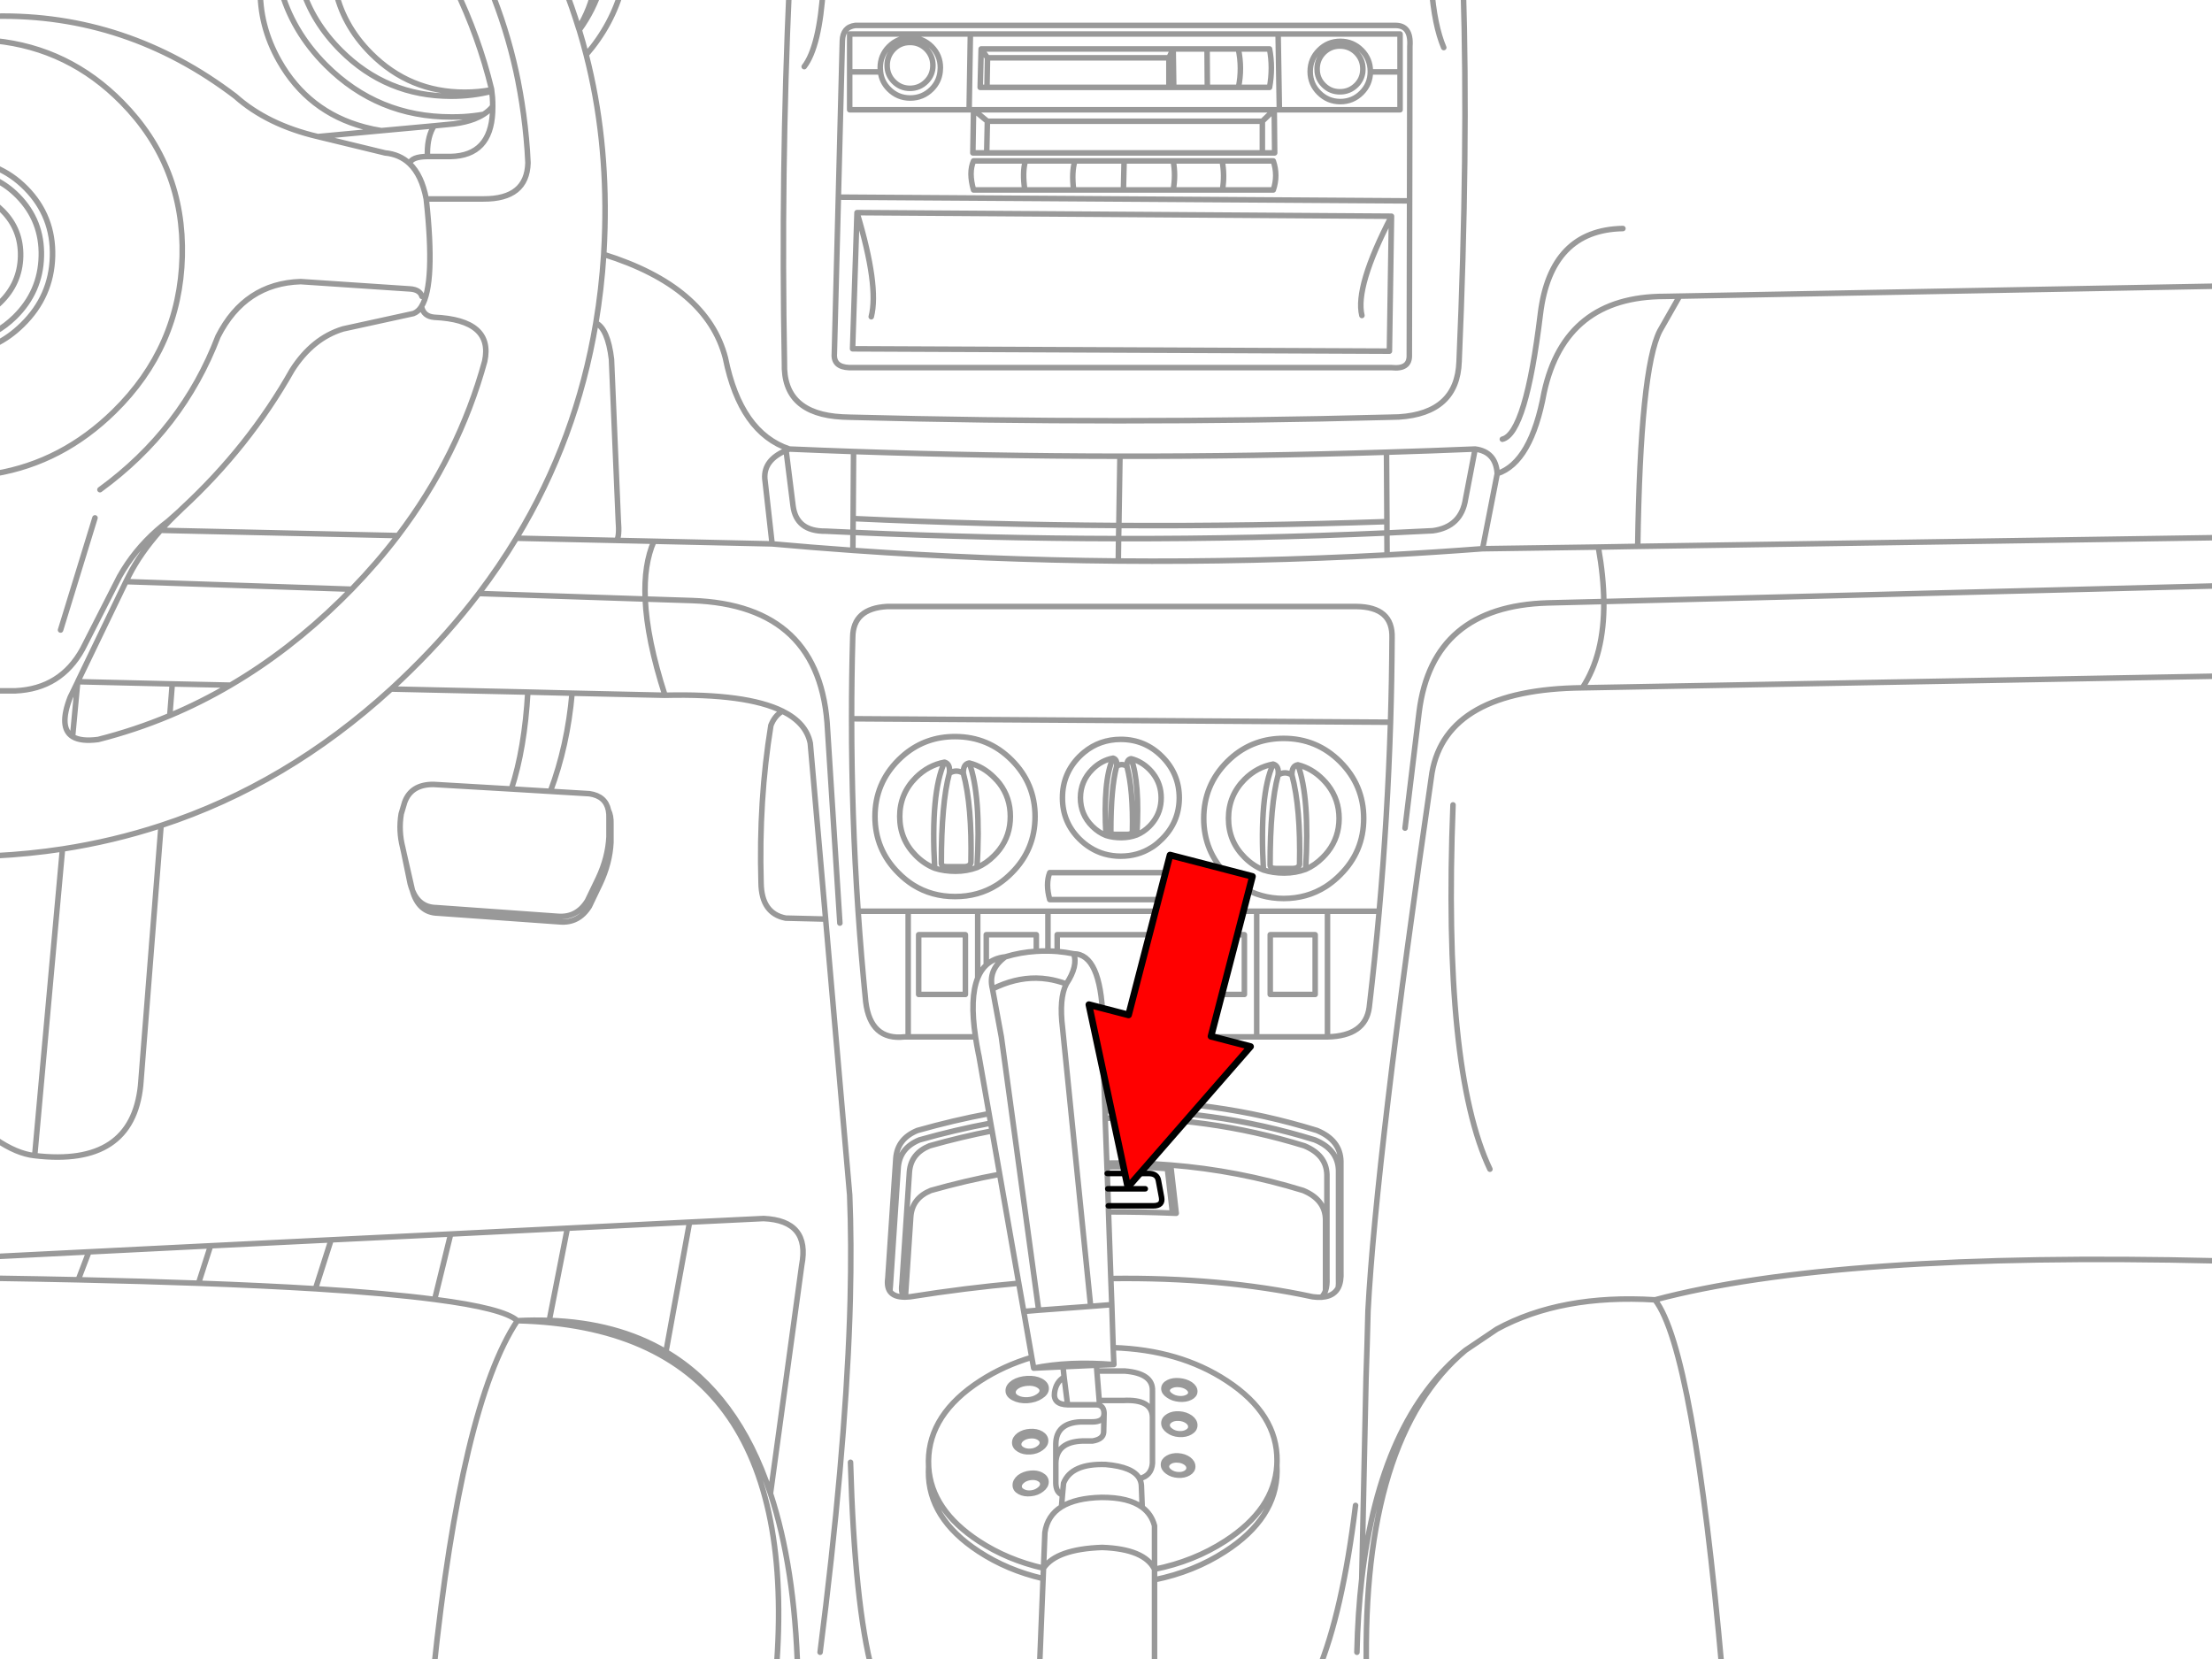 <svg xmlns="http://www.w3.org/2000/svg" xmlns:xlink="http://www.w3.org/1999/xlink" preserveAspectRatio="none" width="400" height="300" viewBox="0 0 400 300"><defs><path fill="#f00" d="M188.15-247.25v46h89.25v22.15l90.2-45.1-90.2-45.1v22.05h-89.25z" id="c"/><path id="a" stroke="#999" stroke-linejoin="round" stroke-linecap="round" d="M245.25 15.4q-1.22 1.205-2.95 1.2-1.717.005-2.925-1.2-1.021-1.018-1.175-2.4-.029-.256-.025-.525-.005-1.73 1.2-2.95 1.208-1.205 2.925-1.2 1.73-.005 2.95 1.2 1.205 1.22 1.2 2.95.005.269-.025.525-.154 1.382-1.175 2.4zm7.925-2.4v-6.85h-22.05l.225 13.7h21.825v-6.85h-5.375q-.016 2.212-1.575 3.775-1.59 1.595-3.85 1.6-2.26-.005-3.85-1.6-1.572-1.563-1.6-3.775v-.075q.004-2.26 1.6-3.85 1.59-1.596 3.85-1.6 2.26.004 3.85 1.6 1.583 1.59 1.575 3.85v.075m7.15-4.625l-.05 27.95-.05 27.925q.067 2.582-3.225 2.225h-98.075q-2.868-.115-2.675-2.525l.725-28.3.725-28.275q.073-2.477 2.325-2.775h97.525q3.05-.108 2.775 3.775zm10.075 81.825l1.725-9q-8.013.332-16.025.575l.075 12.55v2.05q4.16-.185 8.3-.4 5.153-.698 5.925-5.775zm-122.3-92.5q-1.511 33.306-.875 67.925-.28 9.223 10.475 9.775l1.45.05q48.65 1.271 97.3 0 .937-.022 1.875-.05 10.566-.671 10.9-10 1.662-38.507.75-67.7m-13.8 98.675l.025 3.975q8.637-.467 17.275-1.125l2.65-13.575q-.259-3.966-4-4.45m4 4.45q6.148-2.001 8.475-14.7 3.8-17.368 21.825-17.35l2.675-.05 97.075-1.8m-107.325-10.425q-13.06.239-14.925 15.45-2.625 21.628-6.875 22.65m-3.575 19.8l20.925-.3 7.125-.125q.474-32.104 4-38.975l3.575-6.275m-57.45 3.5q-1.265-5.173 5.35-17.95l-96.65-.65q3.995 13.304 2.575 18.825m94.075-18.175l-.375 24.4-97.075-.425.8-24.625m74.6-29.6q.644 3.389 0 6.95h-52.325l.175-6.95h52.15zm.85 11h-54.375l2.5 2.075h49.725l2.15-2.075h.925m-7.4-4.05q.718-3.475-.025-6.95m-5.65 0l.05 6.95m-6.95 0v-5.35h-32.8l-.1 5.35m33.775 0l-.1-6.95-.775 1.6m-8.225 23.9h9q.493-2.691 0-5.25h-8.875l-.125 5.25h-27.1q-.916-3.175 0-5.25h27.225m26.975 0h-9.25q.502 2.625.05 5.25h9.2q.893-2.625 0-5.25zm-18.1 0h8.85m.05 5.25h-8.9m18.275-14.5l.075 7.8h-54.575l.125-7.8h-22.4v-13.7h77.475m-2.85 21.5v-5.725m-50.85-13.075l1.15 1.6m-24.925 2.55h5.575q-.048-.354-.05-.725-.008-2.26 1.575-3.85 1.59-1.595 3.85-1.6 2.272.005 3.875 1.6 1.583 1.59 1.575 3.85-.002.371-.05.725-.201 1.798-1.525 3.125-1.603 1.595-3.875 1.6-2.26-.005-3.85-1.6-1.324-1.327-1.525-3.125m9.475-1.175q.005 1.717-1.2 2.925-1.22 1.218-2.95 1.225-1.717-.007-2.925-1.225-1.205-1.208-1.2-2.925-.005-1.73 1.2-2.95 1.208-1.205 2.925-1.2 1.73-.005 2.95 1.2 1.205 1.22 1.2 2.95zm6.775-5.675l-.225 13.7m10.075 14.5q-.488-3.164.1-5.25m8.725 5.25q-.404-3.21.225-5.25m-15.825-7.175l-.125 5.725m72.375 66.675q-24.289.841-48.475.7l-.05 2.375q24.583.047 48.525-1.025m-.075-14.6q-24.1.76-48.2.725l-.2 12.525q-24.077-.139-48.05-1.25l-.025 2.5q24.311 1.083 48.025 1.125l-.05 4.05q24.3.214 48.6-1.1m-28.925 37.4q.551-.548 1.125-1.025 3.895-3.203 9.1-3.2 5.992-.002 10.225 4.225 4.251 4.257 4.25 10.25.001 5.979-4.25 10.2-1.045 1.054-2.2 1.85l-.45.3q-3.349 2.12-7.575 2.125-4.221-.005-7.575-2.125-1.402-.89-2.65-2.15-4.227-4.221-4.225-10.2-.002-5.993 4.225-10.25zm-17.35-.55q1.853.473 3.3 1.925.371.376.675.775 1.452 1.893 1.45 4.375.002 2.487-1.45 4.375-.304.401-.675.775-1.034 1.027-2.275 1.55-1.323.497-2.825.5-1.504.003-2.75-.4-1.357-.535-2.475-1.65-2.141-2.132-2.15-5.15.009-3.013 2.15-5.15 1.622-1.625 3.75-2.025.8.22.65 1.45.925-.571 1.85 0-.043-1.22.775-1.35 1.584 4.362 1.025 13.775m4.55-14.175q3.114 3.104 3.125 7.475-.011 4.367-3.125 7.45-.76.769-1.6 1.35l-.325.2q-2.442 1.546-5.525 1.55-3.079-.004-5.525-1.55-1.031-.64-1.95-1.55-3.081-3.083-3.075-7.45-.006-4.371 3.075-7.475.404-.401.825-.75 2.847-2.345 6.65-2.35 4.367.007 7.45 3.1zm20.1 1.375q1.101.296.9 1.975 1.25-.782 2.5 0-.052-1.672 1.075-1.85 2.529.642 4.5 2.625.521.521.95 1.075 1.996 2.596 2 6-.004 3.399-2 5.975-.429.556-.95 1.075-1.408 1.42-3.1 2.15-1.815.677-3.875.675-2.052.003-3.75-.55-1.863-.74-3.4-2.275-2.924-2.918-2.925-7.05.001-4.137 2.925-7.075 2.229-2.214 5.15-2.75-2.528 5.525-1.75 19.15m-56.8-17.5q1.262-.782 2.525 0-.052-1.672 1.075-1.85 2.529.642 4.5 2.625.521.509.95 1.05 1.983 2.596 1.975 6 .008 3.411-1.975 6-.429.556-.95 1.075-1.409 1.42-3.1 2.15-1.815.677-3.875.675-2.064.003-3.775-.55-1.863-.74-3.4-2.275-2.924-2.93-2.925-7.075.001-4.125 2.925-7.05 2.242-2.227 5.175-2.775 1.088.308.875 2-1.456 5.421-1.45 16.275.02.641 1.025.625h3.125q1.034-.028 1.2-.75.219-10.216-1.375-16.15m-10.6-3.425q3.895-3.203 9.1-3.2 5.992-.002 10.225 4.225 4.251 4.244 4.25 10.225.001 5.992-4.25 10.225-1.045 1.054-2.2 1.85l-.45.3q-3.349 2.107-7.575 2.1-4.221.007-7.575-2.1-1.402-.89-2.65-2.15-4.24-4.233-4.25-10.225.01-5.981 4.25-10.225.551-.548 1.125-1.025zm38.325 2.15q-1.059 3.955-1.05 11.875.015.465.75.45h2.275q.754-.009.875-.525.16-7.458-1-11.8m-14.275 33.425v-7.2h-12.7v12.075q.576-1.444 1.55-2.35v-5.475h9.05v3q1.041-.07 2.1-.05.832.01 1.675.075v-3.025h21.25v15.05h-13q.07 1.602.05 3.425h15.4v-22.725h-25.375m.325-6.975h25.275q.789 2.437 0 4.875h-25.275q-.789-2.832 0-4.875zm1.35 14.25q1.471.131 2.975.425 4.866.022 5.275 11.6m15.45-19.3h34.525q1.52-17.15 2.05-34.175l-97.45-.625q-.008 17.4 1.175 34.8h21.625m-2.225 4.25v10.8h-8.45v-10.8h8.45zm-10.35-4.25v22.725h12.175q-1.062-7.024.4-10.65m4.275 10.65l6.75 49.425 9.4-.7-5.075-50.275q-.667-5.418.675-8.025-.822-.312-1.65-.525-.835-.225-1.675-.35-1.046-.161-2.1-.175-3.909-.045-7.925 1.95l1.6 8.675zm6.875 114.775l.675-16.825q-6.449-1.484-11.65-4.9-9.158-6.004-9.075-14.475 0-.402.025-.8-.035-.544-.025-1.1.093-8.471 9.375-14.475 4.256-2.754 9.3-4.25l-1.45-8.3-.9-5.1q-9.511.839-19.675 2.45-.439.045-.825.05h-.225q-1.835-.026-2.55-1-.618-.844-.4-2.4l1.45-21.725q.298-3.533 3.9-5 6.519-1.847 12.95-3.05l-1.825-10.425-.1-.45q-.316-1.571-.525-3m-21.225-22.725q.558 8.187 1.375 16.375.866 7.024 7 6.35h.675m35.25 0q-.014.969-.05 2l.325 9.625q19.65-.491 38.4 5.3 4.229 1.754 4.325 5.575v19.925q.094 1.82-.475 2.925-.686 1.306-2.3 1.625-.342.071-.725.1-.723.041-1.6-.075-16.632-3.574-36.5-3.3l.175 4.725.25 7.775q11.99.373 20.55 6 9.17 6.004 9.075 14.475 0 .402-.025.8.035.543.025 1.1-.082 8.471-9.375 14.475-5.677 3.689-12.775 5.125v16.6m-14.625-129.8q.836 2.163-1.325 5.45m-13.35.9q-.872-3.455 2.325-5.8-2.103.231-3.45 1.475m3.45-1.475q2.735-.832 5.6-1m43.725-31.875q-1.456 5.421-1.45 16.275.02.641 1.025.625h3.1q1.034-.015 1.2-.725.219-10.216-1.375-16.175m4.2 28.875v10.8h-8.125v-10.8h8.125zm-10.575-4.25v22.725h12.8v-22.725m-25.175 22.725h12.375m-2.225-7.675h-8.025v-10.8h8.025v10.8zm-56-22.825q-.766-13.638 1.775-19.175m4.475.15q2.168 5.989 1.4 18.9m23.325-5.8q-.569-9.943 1.275-13.975m33.425 1.2q2.168 5.989 1.4 18.9m9.275 141.575q.158-7.024.875-13.275l.775-36.325q.204-5.938.35-12.125 1.484-27.787 11.575-97.325 2.658-15.077 27.2-15.35 3.967-6.009 3.875-15.6l-10.125.25q-20.871.616-23.275 19.7l-2.55 21.025m-100.075-19.775q-.009-7.363.2-14.725.048-5.249 6.25-5.575h84.825q6.64.075 6.45 5.7-.039 7.6-.275 15.225m-2.05 34.175q-.776 8.684-1.8 17.4-.692 5.165-7.55 5.325m49.975-78.725q-.05-4.527-1-9.85m-180.4-101.225q-1.28 4.136-3.875 7.725.676 2.217 1.25 4.475 4.744-5.485 6.525-12.2m-5 0q-.794 3.959-2.9 7.375l.125.35m-54.075-7.725q2.089 7.901 8.275 14.1 9.377 9.361 22.65 9.35 1.126.008 2.225-.05 1.855-.115 3.625-.425.988-.623 1.65-1.45.003-.767-.05-1.6-.051-.548-.125-1.125-3.476.895-7.325.9-11.707-.002-19.975-8.275-5.077-5.067-7.05-11.425m34.35 18.8l-.025-.275q-2.343.454-4.875.45-9.921.008-16.925-7-5.194-5.19-6.55-11.975m28.35 18.525l-.025-.15q-2.279-9.386-6.625-18.375m-35.175 0q-.198 6.916 3.4 13.3 5.233 9.256 15.425 11.975 1.549.418 3.075.65l9.525-.875 3.575-.35q2.095-.276 3.675-.875.945-.366 1.7-.85m-8.95 2.075q-.147.228-.275.475-1.038 1.963-.925 5.075h4.225q7.169-.171 7.55-7.975.03-.529.025-1.1m-.55-21.525q3.038 7.354 4.775 15.25.196.894.375 1.8v.025q.374 1.9.675 3.825.664 4.24.975 8.625.072 1.109.125 2.225-.179 6.561-8.05 6.525h-10.35q1.679 15.387-.85 19.425v.025q.348 1.777 2.3 1.95 10.714.479 9.125 7.95-4.683 17.057-15.675 31.525-3.812 5.004-8.375 9.7-.96.979-1.95 1.95-9.389 9.199-19.975 15.4-5.333 3.133-10.975 5.5-6.285 2.636-12.95 4.325-3.117.41-4.625-.525-2.562-1.602-.425-7.125l1.35-2.775v-.025l8.725-18.1.525-1.05q2.086-4.111 5.75-8.225l-.65-.025q-4.128 3.645-6.775 8.35l-6.7 13.15q-3.938 7.174-12.125 7.55h-3.675m106.875-115.025q3.803 14.832 3.375 31.425-.061 2.356-.2 4.675 18.653 5.839 22 18.725 2.722 13.532 11.575 16.475 5.8.249 11.6.45 24.087.822 48.175.85m-91.95-17.55q-.666-5.499-2.825-6.55-3.496 20.977-14.375 38.925l18.1.4q.582-.591.325-3.7l-1.225-29.075zm.9 32.775l6.775.15 21.375.475-1.325-11.825q-.2-3.342 3.85-5.075.29-.131.6-.25m11.525 12.575l.075-12.125m-12.2-.2l1.25 9.975q.58 4.695 5.925 4.625 2.467.116 4.925.225l-.025 3.25q24 1.707 48 1.925m-93.05-55.45q-.404 6.326-1.425 12.4m-108.625-55.475q23.819-.445 43.425 14.475 5.797 5.166 14.925 7.3l11.5-1.075m8.325 4.675q-2.856.022-3.25 1.275 2.217 2.099 3.025 6.4m-19.6-11.275l12.15 2.95q2.664.258 4.425 1.925m-74.925.675q3.071 1.26 5.575 3.8 4.991 5.07 4.8 12.3-.189 7.229-5.45 12.375-2.275 2.239-4.925 3.525m0-25.3q.717.535 1.375 1.2 3.348 3.401 3.225 8.25-.126 4.835-3.65 8.275-.463.455-.95.85m0-23.05q2.229 1.078 4.1 2.975 4.418 4.494 4.25 10.9-.156 6.409-4.8 10.975-1.663 1.624-3.55 2.675m0-52.625q13.314 1.358 22.925 11.125 11.316 11.492 10.9 27.875-.421 16.382-12.325 28.05-9.355 9.173-21.5 11.225m77.175-32.05q-.364-1.219-2.125-1.35l-19.8-1.325q-10.082.32-14.95 9.9-6.417 16.843-21.35 27.725m10.975 7.35q1.569-1.748 3.425-3.5-1.012.921-2.05 1.825-1.056.793-2.025 1.65m47.825-40.45q-.617.971-1.475 1.275l-12.7 2.775q-5.542 1.68-9.225 7.45-7.831 13.901-20 25.125l-.075.075-.275.275m-3.425 3.5l42.925.95m1.2 48.225l-.625 2.1q-.509 3.05.275 6.1l.225 1.025 1.475 6.475.05.225q1.235 3.066 4.275 3.125l22.05 1.575q3.41.269 5.325-2.825l1.95-4.05q1.761-3.737 1.95-7.475v-3.375q.031-.798-.1-1.45-.518-2.574-3.45-3l-7.05-.425-7.05-.425-14.075-.825q-4.05-.03-5.225 3.225zm43.5-36.75l-30.1-1q-5.509 7.247-12.35 13.95-1.734 1.703-3.5 3.325l24.725.55 8 .2 16.8.375q-3.261-10.093-3.575-17.4-.278-6.232 1.575-10.45m-105.125 35.325l.925-9.9m16.65 6.1l.45-5.725-17.1-.4m-2.75 30.25l-5.025 55.45q17.616 2.087 19.15-12.675l3.7-47.025q-8.637 2.834-17.825 4.25-5.972.911-12.175 1.225m110.9-8.225q.494.984.45 2.45v3.375q-.189 3.738-1.95 7.475l-1.95 4.075q-1.928 3.082-5.35 2.8l-22.025-1.575q-3.509-.068-4.625-4.125-.229-.564-.4-1.225l-1.125-5.475m-2.325-29.7q-18.879 17.241-41.6 24.675m2.025-25.6l10.525.225m21.925-17.35l-40.825-1.375m93.9 3.15l8.475.275q23.399.81 24.5 23.375l2.225 34.95m-31.625-41.2q14.727-.353 21.25 2.875 4.288 2.124 5.025 5.8l2.775 31.8 4.35 49.9q.35 8.658.1 18.9l-.1 3.375q-.899 25.518-5.35 60.4m1-132.575l-7.225-.175q-4.371-.85-4.45-6.35-.433-14.97 1.775-28.5.707-1.801 2.1-2.575m-49.025 14.075q2.384-7.226 2.975-17.525m8 .2q-.832 9.521-3.925 17.75m-88.575-29.175l6.225-20.275m122.45 4.7q7.3.658 14.6 1.175m-60.85-2.2q-3.1 5.122-6.8 10m74.375 126.225q-.023-.444.05-.975l1.425-21.5q.291-3.496 3.85-4.95 6.482-1.833 12.875-3.025l-.3-1.725m-179.725 25.85l16.95-.85 22-1.1 21.8-1.075 21.625-1.05 21.1-1.05 22.1-1.1 13.375-.65q8.469.364 6.9 8.45l-5.65 41.275q4.39 13.286 4.925 32.2m-62.75-79.125l-2.9 11.825q12.463 1.606 14.95 3.85 2.977-.156 5.775-.05l3.275-16.675m-3.275 16.675q12.205.419 21.1 5.675l4.275-23.45m-4.275 23.45q12.97 7.669 18.9 25.625m-79.45-45.875l-2.825 8.85q13.079.813 21.55 1.925m-62.525-8.6l-1.925 5.05q11.734.26 21.75.625l2.175-6.775m-2.175 6.775q11.761.425 21.15 1m83.3 69.225q5.044-62.198-46.8-63.45-10.115 15.206-15.15 63.45m79.35 0q-3.22-12.087-3.95-37.85m157.625 37.85q-5.163-58.261-12.15-67.225-16.969-1.034-28.6 5.3l-5.675 3.825q-18.78 15.785-17.9 58.1m-.85-16.775q3.349-28.974 18.75-41.325m-29.125-36.975q-17.59-5.436-36.025-4.975l.3 8.1q5.817-.121 11.55.35 12.166.968 23.95 4.6 3.951 1.637 4.05 5.2v12.9q.318-.919.25-2.25v-18.7q-.098-3.582-4.075-5.225zm-36.125-8.075l.075 1.75q19.403-.476 37.925 5.25 4.195 1.728 4.3 5.5v19.725q.042.825-.05 1.5m-41.85-22.525l.025.675q5.498-.104 10.925.325l.925 8.05.675.025-1-8.725m-11.475 1.525l.1 2.775m39.375 18.4q-.248.723-.725 1.2m-38.8-23.575l.05 1.2m.1 2.775l.1 3.075.025 1.1q5.806-.016 11.575.225m-12.2-18.5l.025 1.35m-36.35 32.325q-.614-.789-.4-2.275l1.35-20.375q.275-3.319 3.65-4.7 5.689-1.613 11.3-2.7l-.25-1.4m-15.425 31.45l.975-14.6q.273-3.3 3.625-4.675 6.27-1.781 12.45-2.925l-1.375-7.85m5.725 32.65l2.7-.225m-19.9 28.35q.488 7.778 9.05 13.4 5.23 3.43 11.725 4.9l.25-6.45q.45-3.063 3-4.65l.175-2.15q-1.155-.409-1.2-2.1v-7.125q.07-3.766 4.45-3.975h2.075q2.13.025 2.2-1.425v-.225q-.061-1.053-.825-1.35-.24-.088-.55-.1h-5.225q-2.666-.07-2.35-2.25.283-1.888 1.725-2.75l-.2-1.875-5.3.25-.35-1.95m14.725-1.75l.125 3.05-3.15.125.075 1.05h5.05q5.123.413 5 3.6v13.075q-.165 2.266-2.35 2.775.302.555.35 1.225l.15 3.975q1.675 1.241 2.225 3.325v7.875q7.098-1.424 12.775-5.1 8.862-5.73 9.35-13.7m-33.675-28.75l3.825-.3m-8.825 11.225l6.05-.275m3.15-.125q-8.227-.652-14.5.65m-2.7-15.35l-3.45-19.7m19.675 6.8l.425 12.05m-2.525 16.725l.425 5.325h4.35q5.192-.271 5.275 2.975m-8.75-.525l-.075 3.325q-.101 1.242-2 1.55h-1.8q-4.752.158-4.85 3.975m7.85-11.3l.05.875m-6.4-5.1l.625 5m-3.875-2.95q.008.806-1 1.425-.993.657-2.425.75-1.431.068-2.45-.475-.981-.499-.975-1.3-.006-.82.975-1.475 1.019-.621 2.45-.7 1.432-.082 2.425.425 1.008.536 1 1.35zm-.7.4q-.008.623-.8 1.1-.755.505-1.85.575-1.109.061-1.9-.35-.756-.396-.75-1.025-.006-.626.75-1.125.791-.484 1.9-.55 1.095-.065 1.85.325.792.418.8 1.05zm-2.2 7.4q1.165-.075 1.975.4.824.495.825 1.25-.001.75-.825 1.325-.81.6-1.975.675-1.155.073-1.975-.425-.801-.472-.8-1.225-.001-.752.8-1.35.82-.577 1.975-.65zm2.225 2q-.007.593-.65 1.05-.612.466-1.5.525-.892.058-1.525-.325-.622-.367-.625-.95.003-.585.625-1.05.633-.445 1.525-.5.888-.062 1.5.3.643.375.65.95zm-4.1 8.875q-.799-.43-.8-1.175-.014-.772.775-1.425.816-.607 1.975-.725 1.148-.12 1.95.325.835.452.85 1.2.013.757-.8 1.375-.793.63-1.95.75-1.162.13-2-.325zm-.125-.95q.002-.583.625-1.075.618-.477 1.5-.575.896-.093 1.525.25.642.361.65.95.007.579-.625 1.05-.609.497-1.5.6-.888.088-1.525-.275-.633-.34-.65-.925zm7.85 1.525l.2-2.125q1.429-3.594 7.625-3.375 4.948.426 6.1 2.55m2.725 18.3v-1.9q-1.81-3.67-9.475-3.95-8.26.296-10.6 3.75l-.075 1.875m17.925-12.875q-2.449-1.819-7.35-1.8-4.677.11-7.25 1.7m21.25-22.125q-.887-.072-1.5.25-.643.325-.65.85.007.527.65.95.613.443 1.5.525.891.079 1.525-.25.622-.317.625-.85-.003-.532-.625-.975-.634-.423-1.525-.5zm.05-.65q-1.153-.105-1.95.3-.824.42-.825 1.1.001.68.825 1.225.797.571 1.95.675 1.167.102 2-.325.801-.398.8-1.075.001-.683-.8-1.25-.833-.549-2-.65zm2.8 8.025q.001-.752-.8-1.35-.833-.59-2-.675-1.153-.075-1.95.4-.824.495-.825 1.25.001.763.825 1.35.797.6 1.95.675 1.167.073 2-.425.801-.472.8-1.225zm-2.85-1.275q-.887-.062-1.5.3-.643.387-.65.975.007.58.65 1.025.613.466 1.5.525.891.058 1.525-.325.622-.367.625-.95-.003-.585-.625-1.05-.634-.445-1.525-.5zm-2.8 8.4q-.004.721.775 1.275.768.563 1.875.625 1.096.071 1.875-.4.756-.441.75-1.15.006-.723-.75-1.3-.779-.553-1.875-.625-1.107-.062-1.875.4-.779.464-.775 1.175zm.525.35q.01.552.625.975.594.443 1.45.5.848.06 1.45-.3.582-.359.575-.925.007-.544-.575-.975-.602-.423-1.45-.475-.856-.065-1.45.275-.615.367-.625.925zm27.375 37.075q4.471-10.724 6.825-30.05m-93.525-236.575l103.3.675m14.525 175.1q-8.533-18-6.675-65.875m27.275-36.775l110.775-2.825m-114.65 18.425l114.65-2.1m-101.525 112.775q32.678-8.694 101.525-7.05m-104.65-129.2l104.65-1.575m-251.925-99.525q-.669 10.729-3.45 14.35m-43.375-14.35q1.429 3.629 2.575 7.375m156.45 3.525q-1.683-3.966-2.225-10.9m-259.725 233.45q7.836.118 15.025.275m-7.875-22.45q-3.271-.349-7.15-3.025" fill="none"/><path id="b" stroke="#000" stroke-linejoin="round" stroke-linecap="round" d="M200.425 218.05h8.125q1.776-.004 1.5-1.525l-.575-3.075q-.239-1.253-1.8-1.25h-7.45m.1 2.775h6.775" fill="none"/><path id="d" stroke="#000" stroke-width="3" stroke-linejoin="round" stroke-linecap="round" d="M-.006 18.385h74.298v-18.382l75.11 37.555-75.11 37.576v-18.444h-74.298v-38.304z" fill="none"/></defs><g><use xlink:href="#a"/><use xlink:href="#b"/></g><g transform="matrix(-.084 .324 -.324 -.084 162.193 76.744)"><use xlink:href="#c"/><use xlink:href="#d" transform="matrix(1.201 0 0 1.201 188.2 -269.3)"/></g></svg>